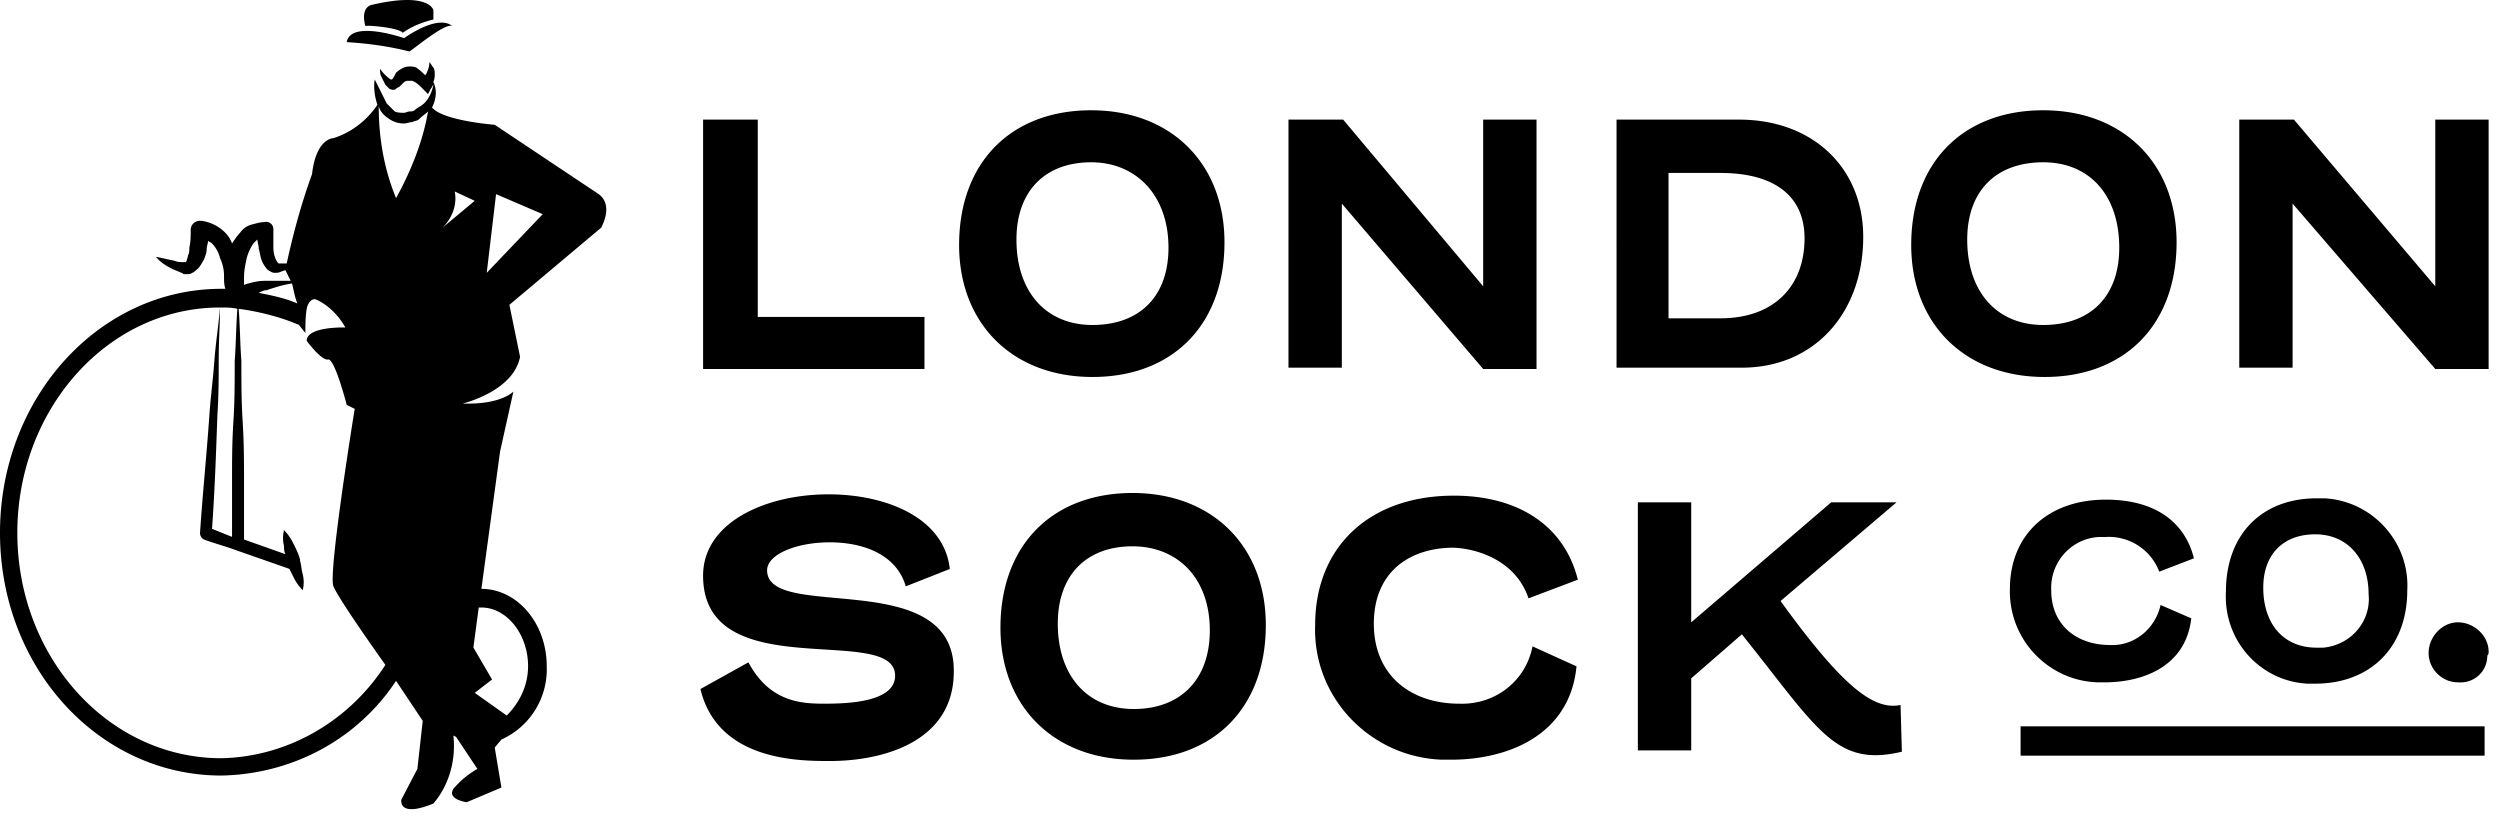 <svg height="50" width="153" xmlns="http://www.w3.org/2000/svg"><path d="M26.279 3.803c.081.08.163.245.244.326.082.164.082.245.082.408s0 .245-.082.49c.245.49.163 1.06-.081 1.55.653.817 3.835 1.06 3.835 1.06l6.366 4.245c.979.734.082 2.122.163 2.04l-5.631 4.733.653 3.183c-.408 2.122-3.509 2.857-3.509 2.857 2.197.076 2.988-.623 3.09-.723l.011-.012-.816 3.673-1.143 8.405c2.204 0 3.999 2.122 3.999 4.734a4.709 4.709 0 0 1-2.775 4.488l-.408.49.408 2.448-2.121.898s-1.224-.163-.817-.817a5.352 5.352 0 0 1 1.47-1.223l-1.306-1.96-.164-.081c.164 1.47-.244 3.019-1.224 4.162-2.203.898-1.958-.244-1.958-.244l.979-1.877.327-2.94-1.633-2.447c-2.366 3.59-6.365 5.713-10.69 5.795C6.039 47.464 0 40.854 0 32.61s6.039-14.935 13.548-14.935h.244c-.081-.244-.081-.49-.081-.734v-.081c0-.328-.082-.735-.245-1.062a1.94 1.94 0 0 0-.49-.897c-.081-.082-.163-.082-.245-.164 0 .164-.081.327-.081.49 0 .245-.082.408-.163.653-.163.245-.245.489-.49.652-.082.082-.163.164-.245.164-.081.08-.163.08-.245.08h-.244a.092.092 0 0 1-.049-.012l-.066-.055-.048-.013c-.164-.082-.409-.164-.572-.245-.326-.163-.734-.408-.979-.734.408.08.734.163 1.142.244.163.082.409.082.572.082h.056c.087-.002.037-.012.107-.082a.3.3 0 0 1 .013-.074l.055-.178.013-.074c.082-.163.082-.326.082-.49.082-.326.082-.734.082-1.061 0-.326.244-.571.571-.571h.082a2.53 2.53 0 0 1 1.468.735c.164.163.327.407.409.653.163-.246.326-.49.489-.653a1.27 1.27 0 0 1 .653-.49c.326-.081.571-.163.816-.163a.444.444 0 0 1 .571.408v1.143c0 .326.082.652.245.897.082.082 0 .082.245.082h.326c.409-1.877.898-3.673 1.551-5.468.245-2.203 1.306-2.203 1.306-2.203 1.061-.327 2.04-1.061 2.693-2.041-.163-.49-.245-1.061-.163-1.55l.734 1.469.49.489c.163.082.408.082.571.082.082 0 .245-.082.327-.082.081 0 .244 0 .326-.081a.93.93 0 0 1 .135-.11l.3-.189.136-.11c.327-.325.49-.734.571-1.142-.081.082-.081.163-.163.245l-.163.326-.326-.326c-.245-.245-.409-.408-.653-.49h-.245c-.163 0-.245.082-.327.164l-.163.163c-.081.08-.163.08-.245.163-.081.082-.244.082-.408 0l-.245-.245-.244-.49c-.082-.163-.082-.326-.082-.49.163.246.408.49.653.654h.082c.081-.082.163-.245.244-.408.164-.163.327-.245.49-.327.245-.081.49-.081.734 0 .245.164.409.327.572.49 0-.082.082-.082.082-.163.081-.163.163-.408.163-.653zm24.422 26.45c3.59 0 7.1 1.47 7.426 4.57l-2.693 1.061c-.571-1.959-2.612-2.694-4.652-2.694s-3.835.735-3.835 1.714c0 3.183 11.507-.326 11.425 6.202 0 4.245-4.244 5.468-7.59 5.468-1.877 0-6.855 0-7.916-4.406l2.938-1.633c1.306 2.448 3.264 2.53 4.652 2.53 1.387 0 4.325-.082 4.325-1.713 0-3.265-11.752.734-11.752-6.122 0-3.263 3.836-4.977 7.672-4.977zm38.274.081c3.999 0 6.773 1.877 7.59 5.142l-3.02 1.142c-.734-2.203-2.938-3.019-4.57-3.1-2.693 0-4.896 1.468-4.896 4.651s2.285 4.896 5.223 4.896c2.203.081 4.08-1.387 4.488-3.508l2.693 1.223c-.408 4.244-4.243 5.713-7.671 5.713h-.571c-4.407-.163-7.916-3.836-7.753-8.243 0-4.815 3.346-7.916 8.487-7.916zm-19.667-.163c4.896 0 8.16 3.264 8.16 8.08 0 5.06-3.182 8.242-8.079 8.242-4.896 0-8.161-3.265-8.161-8.079 0-5.06 3.183-8.243 8.08-8.243zm82.75 14.282v1.795H123.66v-1.795zm-48.556-13.71v7.344l8.568-7.345h3.999l-7.099 6.04c3.835 5.304 5.712 6.692 7.344 6.364l.081 2.857c-4.08.98-5.141-1.387-9.793-7.182l-3.1 2.694v4.407h-3.265v-15.18zM29.461 37.18h-.163l-.326 2.448 1.142 1.959-1.061.815 1.959 1.388c.816-.816 1.306-1.877 1.306-3.02 0-1.958-1.306-3.59-2.857-3.59zm39.847-3.746c-2.775 0-4.571 1.714-4.571 4.734 0 3.183 1.796 5.223 4.652 5.223 2.857 0 4.652-1.795 4.652-4.815 0-3.183-1.959-5.142-4.733-5.142zm72.958-2.937c2.938.163 5.222 2.692 5.059 5.631 0 3.51-2.285 5.712-5.63 5.712h-.49c-2.938-.163-5.141-2.693-4.978-5.63 0-3.51 2.203-5.713 5.55-5.713zm8.16 7.59c.98 0 1.878.815 1.878 1.795 0 .081 0 .163-.082.244 0 .98-.816 1.714-1.795 1.633-.98 0-1.796-.817-1.796-1.796s.816-1.877 1.796-1.877zm-21.544-7.509c2.938 0 4.815 1.306 5.386 3.591l-2.121.816a3.298 3.298 0 0 0-3.265-2.122h-.408c-1.714.082-3.02 1.551-2.938 3.265 0 2.121 1.55 3.346 3.59 3.346 1.47.082 2.776-.98 3.102-2.449l1.877.817c-.327 2.937-2.938 3.917-5.305 3.917h-.407c-3.02-.082-5.468-2.612-5.387-5.713 0-3.265 2.285-5.468 5.876-5.468zm12.813 2.122c-1.96 0-3.183 1.224-3.183 3.265 0 2.203 1.224 3.672 3.265 3.672h.408c1.713-.163 2.937-1.632 2.774-3.265 0-2.203-1.306-3.672-3.264-3.672zM13.173 18.823c-6.72.173-12.112 6.306-12.112 13.788 0 7.589 5.55 13.792 12.487 13.792 4.08-.082 7.834-2.286 10.037-5.713 0 0-2.856-3.998-3.182-4.815-.15-.377.116-2.718.446-5.13l.084-.603c.339-2.41.713-4.734.768-5.078l.007-.043-.489-.244-.056-.211-.065-.234c-.226-.8-.716-2.392-1.021-2.331-.409.082-1.307-1.141-1.307-1.141 0-.743 1.615-.816 2.177-.819h.14l.05.002c-.408-.734-1.06-1.388-1.795-1.714-.245-.082-.49.163-.572.572-.081.489-.081.979-.081 1.468-.163-.163-.245-.326-.408-.49-1.142-.49-2.448-.815-3.672-.978.081 1.06.081 2.122.163 3.182 0 1.306 0 2.448.081 3.754.082 1.306.082 2.61.082 3.754v3.428l2.53.897c-.082-.163-.082-.326-.082-.49a2.007 2.007 0 0 1 0-.98c.245.247.408.492.572.818.163.326.326.652.408.979v.08c.02.062.035.129.048.197l.066.424.049.197c.081.326.081.652 0 .979a2.93 2.93 0 0 1-.571-.816l-.245-.49-3.265-1.142c-.653-.245-1.305-.408-1.958-.653a.449.449 0 0 1-.245-.408c.163-2.45.408-4.815.571-7.182.02-.306.046-.607.074-.905l.179-1.78.074-.906c.081-.978.245-2.04.326-3.02v.004l-.013.744c-.015.505-.04 1.02-.055 1.525l-.013.747c0 1.225 0 2.367-.082 3.59-.082 2.368-.163 4.653-.327 6.938l1.225.49v-4.04c.003-1.02.016-2 .081-2.98.082-1.223.082-2.528.082-3.753.081-1.06.081-2.122.163-3.182-.326-.082-.653-.082-1.061-.082zM66.778 6.749c4.896 0 8.16 3.265 8.16 8.08 0 5.06-3.182 8.242-8.079 8.242-4.896 0-8.161-3.264-8.161-8.079 0-5.06 3.183-8.243 8.08-8.243zm58.268 0c4.896 0 8.161 3.265 8.161 8.08 0 5.06-3.183 8.242-8.079 8.242-4.897 0-8.161-3.264-8.161-8.079 0-5.06 3.182-8.243 8.079-8.243zm15.343.572 8.65 10.2v-10.2h3.265v15.26h-3.265l-8.732-10.119V22.5h-3.264V7.321zm-94.014 0v12.077h10.202v3.183H43.029V7.321zm35.827 0 8.568 10.2v-10.2h3.265v15.26H90.77l-8.65-10.119V22.5h-3.265V7.321zm24.237 0c4.489 0 7.59 2.938 7.59 7.181 0 4.652-3.019 8.08-7.59 7.998h-7.507V7.321zm18.607 2.611c-2.856 0-4.652 1.714-4.652 4.733 0 3.184 1.796 5.224 4.652 5.224s4.652-1.714 4.652-4.734c0-3.183-1.796-5.223-4.652-5.223zm-58.268 0c-2.775 0-4.571 1.714-4.571 4.733 0 3.184 1.796 5.224 4.652 5.224s4.652-1.714 4.652-4.734c0-3.183-1.959-5.223-4.733-5.223zm38.519.653h-3.183v8.895h3.183c3.264 0 5.141-1.959 5.141-4.896 0-2.612-1.877-3.999-5.141-3.999zM17.873 17.35c-.571.082-1.061.245-1.551.408-.163 0-.326.082-.489.163.816.163 1.632.326 2.366.653-.163-.408-.244-.898-.326-1.224zm-2.122-2.694-.245.246a3.035 3.035 0 0 0-.408.897c-.081.408-.163.734-.163 1.143v.49l.245-.082c.326-.081.653-.163.979-.163h1.632l-.326-.654-.245.082c-.163.082-.245.082-.408.082s-.245-.082-.408-.164c-.163-.163-.326-.407-.408-.652s-.082-.408-.163-.653c0-.244-.082-.408-.082-.572zm14.608-2.774-.571 4.815 3.427-3.59zm-2.53-.163c.164.816-.163 1.632-.734 2.203l1.958-1.632zm-4.651-5.223c0 1.959.326 3.836 1.06 5.63.898-1.631 1.633-3.427 1.959-5.304-.163.164-.326.245-.571.49-.082.082-.245.082-.408.163-.163 0-.326.082-.49.082-.326 0-.653-.082-.979-.326-.245-.164-.49-.41-.571-.735zm1.55-4.162c2.142-1.454 2.85-.828 2.93-.744l.008.009c-.255-.153-1.18.491-1.857.996l-.255.192c-.278.21-.475.363-.499.363-1.306-.327-2.53-.49-3.836-.571.245-1.387 3.509-.245 3.509-.245zM22.769.294c3.51-.816 3.754.326 3.754.326v.572c-.652.163-1.305.407-1.877.815-.244-.326-2.285-.49-2.285-.408-.326-1.224.408-1.305.408-1.305z" fill-rule="evenodd" fill="#000"></path></svg>
